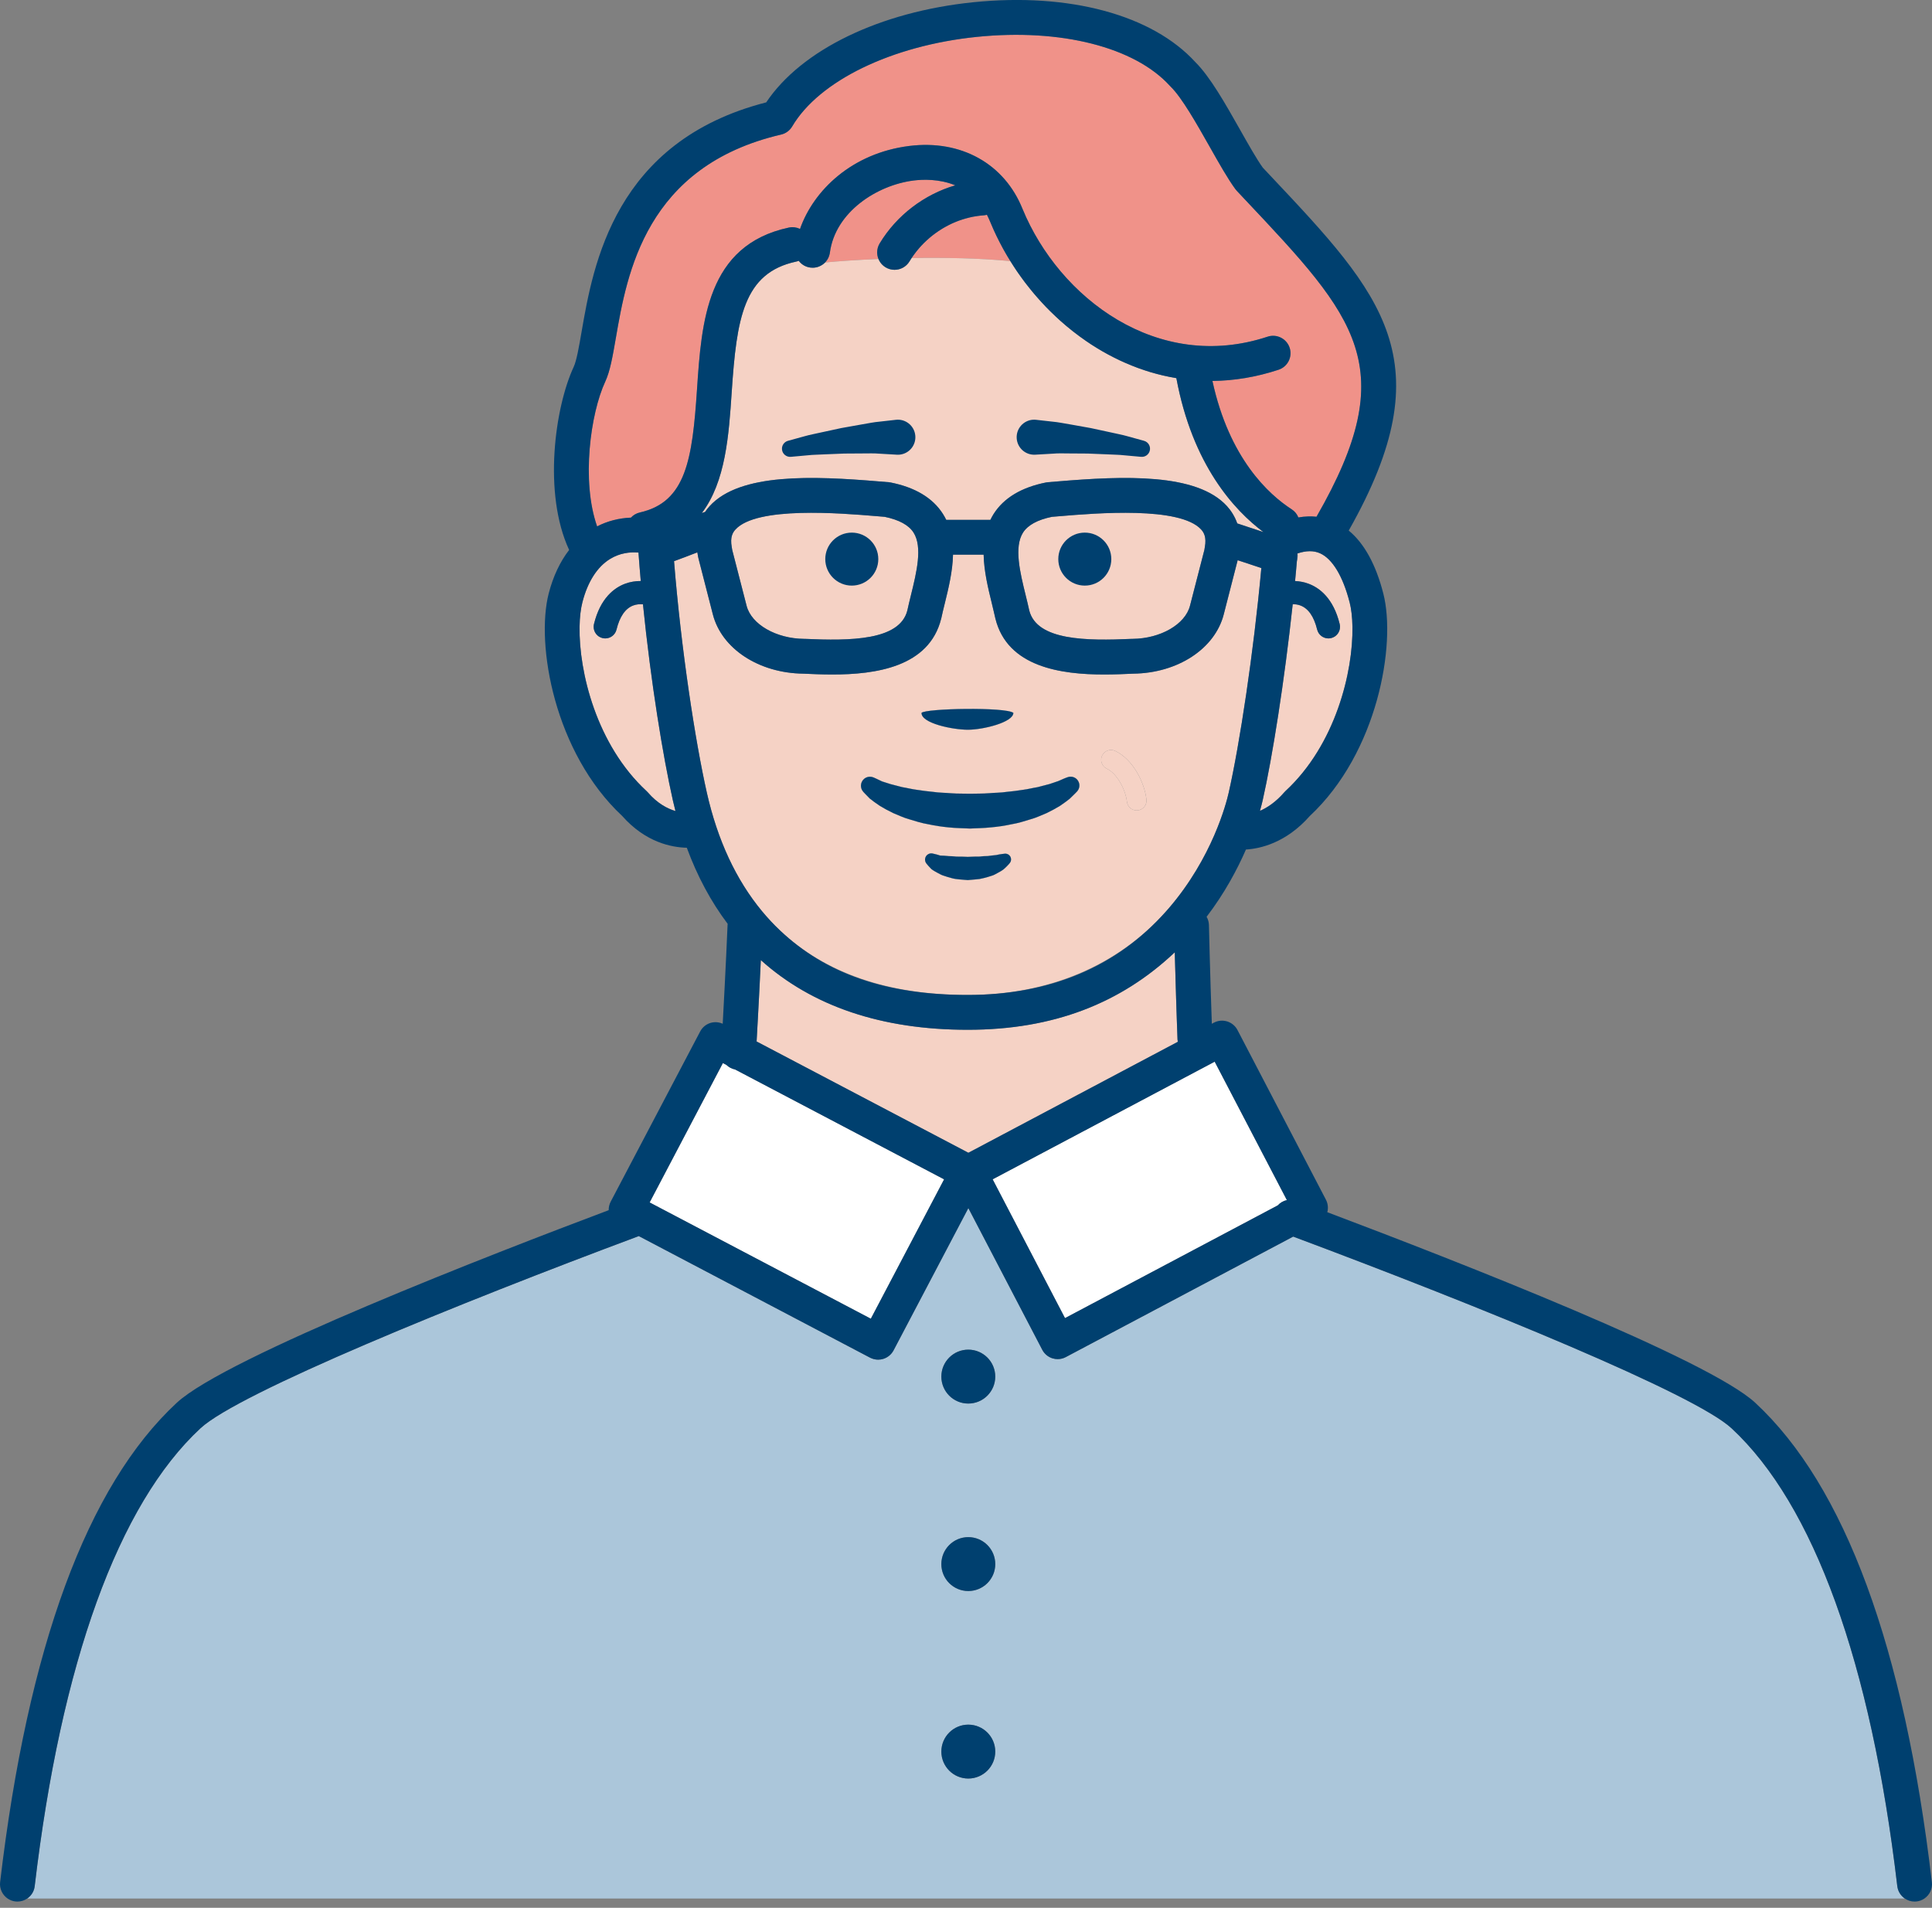 <svg width="160" height="158" viewBox="0 0 160 158" fill="none" xmlns="http://www.w3.org/2000/svg">
<rect x="0" y="0" width="160" height="158" fill="#808080" stroke="none"/>
<g clip-path="url(#clip0_210_1666)">
<path d="M157.125 156.209C154.947 137.706 150.201 124.593 143.399 118.289C140.342 115.448 122.781 108.278 107.097 102.413L88.266 112.391C88.055 112.504 87.823 112.559 87.59 112.559C87.447 112.559 87.302 112.539 87.162 112.494C86.796 112.381 86.488 112.123 86.313 111.783L80.195 100.052L74.001 111.833C73.823 112.171 73.518 112.424 73.153 112.539C73.012 112.581 72.87 112.604 72.724 112.604C72.494 112.604 72.264 112.546 72.053 112.439L52.902 102.37C37.992 107.933 19.767 115.348 16.602 118.287C9.8 124.593 5.054 137.706 2.873 156.209C2.823 156.642 2.585 157.008 2.25 157.233H157.751C157.416 157.008 157.178 156.642 157.125 156.209ZM80.19 147.294C78.958 147.294 77.959 146.293 77.959 145.061C77.959 143.829 78.958 142.831 80.19 142.831C81.421 142.831 82.423 143.829 82.423 145.061C82.423 146.293 81.424 147.294 80.19 147.294ZM80.19 131.765C78.958 131.765 77.959 130.766 77.959 129.535C77.959 128.303 78.958 127.302 80.19 127.302C81.421 127.302 82.423 128.301 82.423 129.535C82.423 130.769 81.424 131.765 80.19 131.765ZM80.19 116.239C78.958 116.239 77.959 115.24 77.959 114.006C77.959 112.772 78.958 111.775 80.19 111.775C81.421 111.775 82.423 112.774 82.423 114.006C82.423 115.238 81.424 116.239 80.19 116.239Z" fill="#ABC6DA"/>
<path d="M106.574 99.389C106.286 99.454 106.02 99.604 105.82 99.827L88.198 109.164L82.205 97.669L100.595 87.925L106.574 99.389Z" fill="white"/>
<path d="M78.187 97.671L72.119 109.214L53.799 99.583L59.865 88.04L60.16 88.195C60.355 88.383 60.601 88.516 60.876 88.571L78.187 97.671Z" fill="white"/>
<path d="M97.541 86.28L80.197 95.471L62.658 86.253C62.686 85.782 62.711 85.311 62.736 84.848C62.743 84.701 62.753 84.553 62.761 84.408C62.783 83.99 62.806 83.577 62.826 83.174C62.833 83.031 62.841 82.891 62.849 82.751L62.864 82.465C62.871 82.277 62.881 82.092 62.891 81.907C62.898 81.724 62.908 81.544 62.919 81.366C62.931 81.101 62.944 80.84 62.956 80.59C62.956 80.528 62.961 80.465 62.966 80.402C62.974 80.217 62.984 80.034 62.991 79.859C62.996 79.741 63.004 79.626 63.009 79.514C67.272 83.344 73.032 85.284 80.145 85.284C87.257 85.284 92.835 83.076 97.288 78.868C97.291 78.91 97.291 78.953 97.293 78.998C97.293 79.068 97.298 79.141 97.298 79.216C97.303 79.333 97.306 79.456 97.308 79.581C97.313 79.769 97.318 79.964 97.326 80.167C97.328 80.3 97.333 80.432 97.338 80.57C97.343 80.78 97.348 80.998 97.356 81.221C97.361 81.359 97.363 81.499 97.368 81.639C97.378 81.959 97.388 82.287 97.398 82.623C97.403 82.77 97.409 82.921 97.413 83.073C97.418 83.256 97.424 83.442 97.431 83.629C97.439 83.857 97.446 84.087 97.454 84.32C97.474 84.898 97.494 85.487 97.516 86.078C97.521 86.148 97.529 86.213 97.541 86.28Z" fill="#F5D2C5"/>
<path d="M80.19 111.775C81.424 111.775 82.423 112.774 82.423 114.006C82.423 115.238 81.424 116.239 80.19 116.239C78.955 116.239 77.959 115.24 77.959 114.006C77.959 112.772 78.958 111.775 80.19 111.775Z" fill="#00406F"/>
<path d="M80.19 127.302C81.424 127.302 82.423 128.301 82.423 129.535C82.423 130.769 81.424 131.765 80.19 131.765C78.955 131.765 77.959 130.767 77.959 129.535C77.959 128.303 78.958 127.302 80.19 127.302Z" fill="#00406F"/>
<path d="M80.19 142.831C81.424 142.831 82.423 143.829 82.423 145.061C82.423 146.293 81.424 147.294 80.19 147.294C78.955 147.294 77.959 146.293 77.959 145.061C77.959 143.829 78.958 142.831 80.19 142.831Z" fill="#00406F"/>
<path d="M79.109 15.348C76.551 16.096 74.26 17.823 72.851 20.157C72.71 20.39 72.643 20.647 72.643 20.9C72.643 20.945 72.643 20.988 72.65 21.033C72.65 21.05 72.653 21.065 72.656 21.083C72.658 21.116 72.665 21.148 72.671 21.178C72.688 21.271 72.718 21.361 72.753 21.448H72.751C70.946 21.523 69.394 21.634 68.332 21.736C68.337 21.731 68.342 21.726 68.347 21.721C68.355 21.714 68.362 21.706 68.367 21.696C68.387 21.676 68.405 21.656 68.42 21.636C68.44 21.611 68.46 21.586 68.475 21.561C68.492 21.539 68.507 21.516 68.522 21.494C68.537 21.468 68.552 21.443 68.565 21.418C68.58 21.391 68.595 21.363 68.607 21.333C68.61 21.328 68.612 21.323 68.615 21.318C68.625 21.301 68.632 21.283 68.638 21.263C68.65 21.236 68.66 21.208 68.668 21.181C68.668 21.178 68.67 21.176 68.67 21.173C68.683 21.136 68.695 21.096 68.703 21.055C68.703 21.043 68.707 21.028 68.713 21.015C68.718 20.985 68.723 20.953 68.728 20.923C69.178 17.548 72.638 15.328 75.662 14.95C76.428 14.854 77.787 14.804 79.109 15.348Z" fill="#F09289"/>
<path d="M83.672 21.624C81.096 21.376 78.175 21.323 75.496 21.369C75.554 21.281 75.611 21.196 75.674 21.113C75.734 21.031 75.796 20.948 75.859 20.868C75.892 20.825 75.924 20.783 75.959 20.743C76.195 20.45 76.452 20.179 76.725 19.927C76.813 19.844 76.906 19.761 76.998 19.684C77.309 19.421 77.639 19.183 77.984 18.97C78.04 18.935 78.095 18.903 78.15 18.87C78.217 18.83 78.287 18.793 78.355 18.755C78.423 18.717 78.493 18.68 78.563 18.645C78.628 18.61 78.695 18.577 78.761 18.547C78.768 18.547 78.776 18.54 78.783 18.537C78.848 18.505 78.916 18.475 78.983 18.447C79.053 18.415 79.126 18.384 79.199 18.357C79.271 18.327 79.341 18.299 79.414 18.274C79.509 18.239 79.602 18.207 79.699 18.177C79.702 18.174 79.707 18.174 79.712 18.172C79.897 18.112 80.085 18.059 80.275 18.016C80.373 17.991 80.47 17.971 80.568 17.951C80.701 17.926 80.836 17.904 80.969 17.886C81.051 17.874 81.131 17.864 81.214 17.856C81.292 17.849 81.367 17.841 81.444 17.836C81.544 17.829 81.639 17.811 81.732 17.786C81.832 17.976 81.925 18.179 82.013 18.395C82.083 18.567 82.158 18.74 82.235 18.913C82.255 18.96 82.275 19.005 82.298 19.053C82.373 19.221 82.451 19.388 82.531 19.554C82.608 19.716 82.689 19.877 82.771 20.034C82.796 20.084 82.821 20.132 82.849 20.182C82.916 20.315 82.986 20.447 83.059 20.578C83.064 20.587 83.069 20.595 83.074 20.605C83.134 20.713 83.194 20.82 83.254 20.925C83.382 21.151 83.515 21.374 83.655 21.594C83.657 21.606 83.662 21.614 83.672 21.624Z" fill="#F09289"/>
<path d="M80.159 60.435C78.898 60.435 76.287 59.901 76.317 59.038C76.647 58.665 83.309 58.542 83.922 59.038C83.922 59.819 81.421 60.435 80.159 60.435Z" fill="#F5D2C5"/>
<path d="M83.728 71.122C83.743 71.252 83.705 71.375 83.63 71.47C83.63 71.47 83.555 71.567 83.392 71.733C83.309 71.813 83.209 71.915 83.082 72.021C82.959 72.111 82.816 72.191 82.654 72.278C82.488 72.361 82.316 72.481 82.11 72.534C81.91 72.599 81.692 72.669 81.462 72.722C81.219 72.787 81.029 72.817 80.823 72.829C80.601 72.849 80.373 72.867 80.145 72.887C79.682 72.837 79.219 72.844 78.788 72.717C78.57 72.664 78.368 72.594 78.175 72.531C77.99 72.486 77.764 72.349 77.594 72.261C77.419 72.166 77.254 72.071 77.141 71.983C77.048 71.893 76.971 71.805 76.908 71.738C76.781 71.595 76.715 71.507 76.715 71.507C76.54 71.28 76.583 70.954 76.811 70.781C76.933 70.686 77.081 70.656 77.221 70.681L77.236 70.686C77.236 70.686 77.346 70.706 77.531 70.756C77.622 70.781 77.734 70.809 77.857 70.854C77.975 70.871 78.085 70.854 78.2 70.869C78.33 70.871 78.408 70.897 78.578 70.902C78.738 70.907 78.906 70.909 79.071 70.929C79.236 70.959 79.419 70.934 79.599 70.944C79.78 70.952 79.962 70.957 80.145 70.964C80.335 70.957 80.523 70.952 80.708 70.944C80.914 70.934 81.126 70.954 81.264 70.924C81.417 70.902 81.57 70.902 81.72 70.899C81.87 70.902 82.003 70.859 82.138 70.852C82.273 70.839 82.396 70.826 82.506 70.814C82.594 70.789 82.681 70.774 82.756 70.761C82.904 70.734 83.004 70.724 83.004 70.724L83.202 70.701C83.465 70.671 83.7 70.859 83.728 71.122Z" fill="#F5D2C5"/>
<path d="M89.343 64.79C89.446 65.056 89.38 65.346 89.198 65.544C89.198 65.544 88.99 65.772 88.574 66.162C88.362 66.335 88.096 66.525 87.778 66.743C87.458 66.938 87.09 67.139 86.677 67.339C86.264 67.504 85.811 67.73 85.32 67.86C84.829 68.012 84.311 68.175 83.763 68.265C83.227 68.383 82.641 68.471 82.043 68.523C81.424 68.588 80.979 68.583 80.326 68.618C79.737 68.586 79.151 68.586 78.573 68.523C77.995 68.468 77.431 68.383 76.886 68.265C76.34 68.175 75.822 68.012 75.331 67.86C74.841 67.73 74.387 67.504 73.974 67.339C73.556 67.139 73.196 66.941 72.868 66.741C72.53 66.513 72.234 66.302 72.029 66.132C71.684 65.784 71.493 65.576 71.493 65.576C71.216 65.271 71.238 64.798 71.543 64.52C71.766 64.317 72.079 64.275 72.34 64.387H72.347C72.347 64.387 72.607 64.5 73.048 64.715C73.241 64.778 73.474 64.85 73.742 64.936C74.034 65.011 74.365 65.098 74.725 65.191C75.106 65.249 75.494 65.356 75.934 65.411C76.368 65.479 76.823 65.539 77.304 65.584C77.779 65.657 78.283 65.652 78.786 65.697C79.292 65.737 79.81 65.717 80.326 65.734C80.776 65.719 81.437 65.734 81.898 65.692C82.383 65.649 82.864 65.657 83.345 65.584C83.828 65.539 84.284 65.479 84.717 65.411C85.155 65.356 85.543 65.249 85.926 65.191C86.289 65.096 86.622 65.011 86.915 64.933C87.2 64.838 87.445 64.753 87.648 64.685C88.021 64.513 88.261 64.422 88.261 64.422L88.402 64.37C88.78 64.225 89.2 64.412 89.343 64.79Z" fill="#F5D2C5"/>
<path d="M94.942 66.21C94.995 66.658 94.674 67.061 94.226 67.112C94.196 67.117 94.164 67.117 94.134 67.117C93.726 67.117 93.375 66.811 93.328 66.395C93.212 65.402 92.516 64.065 91.658 63.659C91.252 63.467 91.079 62.981 91.272 62.575C91.465 62.17 91.951 61.997 92.356 62.19C93.816 62.881 94.78 64.778 94.942 66.21Z" fill="#F5D2C5"/>
<path d="M75.443 49.277C75.333 49.722 75.231 50.145 75.141 50.561C74.502 53.052 70.416 53.08 66.636 52.909H66.586C64.27 52.887 62.225 51.708 61.83 50.168L60.643 45.559C60.636 45.524 60.63 45.484 60.623 45.444C60.615 45.394 60.608 45.344 60.6 45.306C60.45 44.483 60.683 44.1 60.903 43.857C62.661 41.917 69.603 42.498 72.569 42.745C72.815 42.765 73.05 42.785 73.268 42.803C74.457 43.048 75.261 43.489 75.656 44.107C76.42 45.306 75.901 47.417 75.443 49.277Z" fill="#F5D2C5"/>
<path d="M99.779 45.306C99.771 45.346 99.764 45.394 99.756 45.447C99.749 45.484 99.744 45.527 99.741 45.542L98.55 50.166C98.154 51.708 96.109 52.887 93.796 52.909H93.743C89.963 53.08 85.88 53.052 85.239 50.561C85.149 50.145 85.046 49.722 84.936 49.277C84.478 47.417 83.96 45.306 84.723 44.107C85.119 43.489 85.922 43.048 87.111 42.803C87.329 42.785 87.564 42.765 87.812 42.745C90.776 42.498 97.718 41.917 99.478 43.857C99.696 44.1 99.929 44.483 99.779 45.306Z" fill="#F5D2C5"/>
<path d="M104.631 44.065L102.465 43.349C102.25 42.738 101.927 42.265 101.614 41.919C99.106 39.156 93.05 39.413 87.572 39.871C87.294 39.894 87.036 39.917 86.799 39.934C86.741 39.939 86.686 39.947 86.633 39.957C84.596 40.36 83.136 41.233 82.292 42.558C82.19 42.72 82.1 42.886 82.019 43.053H78.362C78.279 42.886 78.192 42.72 78.087 42.558C77.243 41.233 75.783 40.36 73.748 39.957C73.693 39.947 73.638 39.939 73.58 39.934C73.343 39.917 73.085 39.894 72.807 39.871C67.329 39.413 61.273 39.156 58.765 41.919C58.64 42.057 58.512 42.217 58.389 42.398C58.332 42.415 58.274 42.432 58.214 42.455C58.212 42.455 58.179 42.47 58.119 42.493C60.099 39.889 60.36 36.014 60.597 32.456C61.006 26.368 61.569 22.603 65.927 21.666C66.005 21.651 66.078 21.626 66.148 21.599C66.371 21.897 66.708 22.107 67.106 22.16C67.172 22.167 67.234 22.172 67.299 22.172C67.349 22.172 67.399 22.172 67.447 22.165C67.484 22.165 67.522 22.155 67.56 22.147C67.59 22.142 67.617 22.137 67.645 22.13C67.667 22.125 67.69 22.12 67.71 22.112C67.747 22.102 67.787 22.087 67.823 22.072C67.858 22.059 67.893 22.044 67.925 22.027C67.96 22.012 67.995 21.992 68.03 21.969C68.038 21.969 68.045 21.964 68.053 21.957C68.083 21.939 68.113 21.919 68.14 21.899C68.208 21.852 68.273 21.797 68.331 21.737C69.392 21.634 70.944 21.524 72.749 21.449H72.752C72.767 21.484 72.782 21.519 72.797 21.551C72.915 21.787 73.097 21.992 73.338 22.137C73.57 22.277 73.828 22.345 74.081 22.345C74.569 22.345 75.047 22.097 75.318 21.649C75.375 21.554 75.436 21.461 75.496 21.369C78.174 21.323 81.096 21.376 83.672 21.624C83.672 21.629 83.672 21.634 83.682 21.639C83.752 21.752 83.822 21.864 83.897 21.977C83.94 22.049 83.987 22.12 84.037 22.192C84.092 22.275 84.147 22.357 84.203 22.44C84.245 22.505 84.29 22.57 84.338 22.635C84.413 22.743 84.488 22.848 84.563 22.953C84.771 23.244 84.986 23.529 85.214 23.809C85.289 23.905 85.367 24 85.444 24.095C85.509 24.175 85.577 24.255 85.644 24.335C85.707 24.41 85.77 24.483 85.835 24.555C85.875 24.605 85.915 24.653 85.962 24.701C86.06 24.813 86.163 24.926 86.263 25.036C86.493 25.289 86.734 25.539 86.981 25.782C87.132 25.935 87.287 26.083 87.445 26.228C87.562 26.338 87.682 26.448 87.802 26.556C87.97 26.706 88.14 26.854 88.313 26.999C88.659 27.289 89.012 27.567 89.375 27.835C89.555 27.97 89.74 28.1 89.925 28.228C90.223 28.436 90.526 28.631 90.834 28.819C90.987 28.914 91.142 29.007 91.3 29.097C91.613 29.277 91.931 29.447 92.254 29.61C92.414 29.692 92.576 29.773 92.739 29.848C92.879 29.913 93.02 29.978 93.16 30.038C93.35 30.123 93.543 30.203 93.738 30.281C93.893 30.343 94.049 30.404 94.204 30.461C94.236 30.474 94.269 30.486 94.301 30.496C94.429 30.544 94.557 30.589 94.684 30.629C94.732 30.646 94.782 30.664 94.83 30.679C94.967 30.724 95.105 30.769 95.245 30.812C95.43 30.867 95.618 30.919 95.806 30.969C95.979 31.014 96.151 31.057 96.324 31.099C96.332 31.099 96.339 31.102 96.347 31.105C96.522 31.145 96.7 31.182 96.877 31.217C97.058 31.255 97.238 31.287 97.421 31.317C98.757 38.507 102.215 42.26 104.631 44.065Z" fill="#F5D2C5"/>
<path d="M109.028 42.795C108.583 42.748 108.08 42.758 107.526 42.853C107.421 42.585 107.233 42.35 106.976 42.182C105.06 40.945 101.803 37.966 100.409 31.55C102.181 31.53 104.016 31.24 105.887 30.621C106.643 30.371 107.053 29.555 106.803 28.799C106.552 28.043 105.736 27.632 104.98 27.883C95.87 30.897 87.722 24.678 84.685 17.308C83.18 13.553 79.583 11.553 75.305 12.088C70.548 12.682 67.371 15.773 66.254 18.96C65.977 18.825 65.651 18.777 65.323 18.848C58.524 20.307 58.098 26.658 57.723 32.264C57.337 38.021 56.824 41.581 52.996 42.44C52.698 42.508 52.443 42.66 52.253 42.868C51.264 42.906 50.313 43.151 49.451 43.592C48.135 39.854 48.896 34.244 50.127 31.603C50.528 30.741 50.738 29.517 51.006 27.973C51.927 22.655 53.467 13.758 64.69 11.145C65.075 11.054 65.406 10.812 65.606 10.473C67.839 6.686 73.845 3.774 80.907 3.053C87.857 2.345 93.978 3.902 96.889 7.114C96.909 7.136 96.929 7.159 96.952 7.179C97.883 8.088 99.11 10.261 100.194 12.176C100.957 13.528 101.678 14.802 102.304 15.656C102.339 15.706 102.377 15.751 102.417 15.793L103.14 16.562C112.33 26.313 116.163 30.383 109.028 42.795Z" fill="#F09289"/>
<path d="M72.67 21.178C72.687 21.271 72.715 21.361 72.75 21.448H72.752C72.718 21.361 72.687 21.271 72.67 21.178ZM79.712 18.171C79.897 18.114 80.088 18.061 80.275 18.016C80.085 18.059 79.897 18.111 79.712 18.171ZM88.314 26.998C88.659 27.289 89.012 27.569 89.375 27.835C89.012 27.567 88.659 27.289 88.314 26.998ZM91.3 29.096C91.614 29.277 91.931 29.449 92.254 29.61C91.931 29.447 91.614 29.277 91.3 29.096Z" fill="#00406F"/>
<path d="M102.499 46.395L101.345 50.887C100.611 53.733 97.532 55.748 93.85 55.791C93.146 55.824 92.328 55.861 91.454 55.861C87.889 55.861 83.433 55.253 82.436 51.235C82.431 51.22 82.429 51.205 82.426 51.19C82.344 50.809 82.244 50.398 82.138 49.965C81.833 48.724 81.49 47.319 81.46 45.937H78.924C78.894 47.319 78.551 48.724 78.246 49.965C78.138 50.398 78.038 50.809 77.958 51.19C77.953 51.205 77.95 51.22 77.945 51.235C76.949 55.253 72.493 55.861 68.928 55.861C68.054 55.861 67.236 55.824 66.532 55.791C62.849 55.748 59.77 53.733 59.037 50.887L57.848 46.26C57.815 46.135 57.795 46.005 57.778 45.897L57.765 45.825C57.76 45.797 57.757 45.772 57.752 45.745C57.157 45.977 56.468 46.24 55.822 46.476C56.408 53.766 57.577 61.391 58.538 65.65C59.425 69.58 60.959 72.869 63.105 75.46C63.578 76.031 64.079 76.567 64.609 77.068C68.355 80.608 73.582 82.4 80.146 82.4C86.71 82.4 92.5 80.067 96.583 75.46C96.656 75.38 96.726 75.3 96.796 75.218C100.409 71.019 101.56 66.511 101.755 65.65C102.662 61.644 103.813 54.101 104.459 47.044L102.499 46.395ZM83.923 59.038C83.923 59.819 81.422 60.435 80.161 60.435C78.899 60.435 76.288 59.902 76.318 59.038C76.648 58.665 83.31 58.542 83.923 59.038ZM83.63 71.47C83.63 71.47 83.555 71.568 83.393 71.733C83.31 71.813 83.21 71.916 83.082 72.021C82.96 72.111 82.817 72.191 82.654 72.279C82.489 72.361 82.316 72.481 82.111 72.534C81.911 72.599 81.693 72.669 81.463 72.722C81.22 72.787 81.029 72.817 80.824 72.829C80.601 72.849 80.374 72.867 80.146 72.887C79.683 72.837 79.219 72.844 78.789 72.717C78.571 72.664 78.368 72.594 78.175 72.531C77.99 72.486 77.765 72.349 77.595 72.261C77.419 72.166 77.254 72.071 77.142 71.983C77.049 71.893 76.971 71.805 76.909 71.738C76.781 71.595 76.716 71.508 76.716 71.508C76.541 71.28 76.583 70.954 76.811 70.782C76.934 70.686 77.082 70.656 77.222 70.681L77.237 70.686C77.237 70.686 77.347 70.707 77.532 70.757C77.622 70.782 77.735 70.809 77.858 70.854C77.975 70.872 78.085 70.854 78.201 70.869C78.331 70.872 78.408 70.897 78.579 70.902C78.739 70.907 78.906 70.909 79.072 70.929C79.237 70.959 79.42 70.934 79.6 70.944C79.78 70.952 79.963 70.957 80.146 70.964C80.336 70.957 80.524 70.952 80.709 70.944C80.914 70.934 81.127 70.954 81.265 70.924C81.418 70.902 81.57 70.902 81.72 70.899C81.871 70.902 82.003 70.859 82.138 70.852C82.274 70.839 82.396 70.827 82.507 70.814C82.594 70.789 82.682 70.774 82.757 70.761C82.904 70.734 83.005 70.724 83.005 70.724L83.202 70.701C83.465 70.671 83.701 70.859 83.728 71.122C83.743 71.252 83.706 71.375 83.63 71.47ZM89.198 65.544C89.198 65.544 88.99 65.772 88.575 66.163C88.362 66.335 88.097 66.526 87.779 66.743C87.458 66.939 87.09 67.139 86.677 67.339C86.264 67.504 85.811 67.73 85.32 67.86C84.83 68.013 84.311 68.175 83.763 68.266C83.227 68.383 82.642 68.471 82.043 68.523C81.425 68.588 80.979 68.584 80.326 68.619C79.738 68.586 79.152 68.586 78.573 68.523C77.995 68.468 77.432 68.383 76.886 68.266C76.341 68.175 75.822 68.013 75.332 67.86C74.841 67.73 74.388 67.504 73.975 67.339C73.557 67.139 73.196 66.941 72.868 66.741C72.53 66.513 72.235 66.303 72.03 66.133C71.684 65.785 71.494 65.577 71.494 65.577C71.216 65.272 71.239 64.798 71.544 64.52C71.767 64.318 72.08 64.275 72.34 64.388H72.347C72.347 64.388 72.608 64.5 73.049 64.716C73.241 64.778 73.474 64.851 73.742 64.936C74.035 65.011 74.365 65.099 74.726 65.191C75.106 65.249 75.494 65.357 75.935 65.412C76.368 65.479 76.824 65.539 77.304 65.584C77.78 65.657 78.283 65.652 78.786 65.697C79.292 65.737 79.81 65.717 80.326 65.735C80.777 65.72 81.438 65.735 81.898 65.692C82.384 65.65 82.865 65.657 83.345 65.584C83.828 65.539 84.284 65.479 84.717 65.412C85.155 65.357 85.543 65.249 85.926 65.191C86.289 65.096 86.622 65.011 86.915 64.933C87.2 64.838 87.446 64.753 87.648 64.686C88.022 64.513 88.262 64.423 88.262 64.423L88.402 64.37C88.78 64.225 89.201 64.413 89.343 64.791C89.446 65.056 89.381 65.347 89.198 65.544ZM94.228 67.112C94.198 67.117 94.165 67.117 94.135 67.117C93.727 67.117 93.376 66.811 93.329 66.395C93.214 65.402 92.518 64.065 91.659 63.659C91.254 63.467 91.081 62.981 91.273 62.575C91.466 62.17 91.952 61.997 92.358 62.19C93.817 62.881 94.781 64.778 94.944 66.21C94.996 66.658 94.676 67.061 94.228 67.112Z" fill="#F5D2C5"/>
<path d="M55.939 67.169C55.268 66.971 54.444 66.541 53.653 65.627C53.618 65.587 53.581 65.549 53.541 65.512C49.398 61.681 47.933 55.636 47.998 51.893C48.011 51.102 48.093 50.416 48.233 49.873C48.669 48.18 49.46 46.944 50.522 46.293C51.33 45.797 52.166 45.702 52.875 45.762C52.932 46.548 52.995 47.334 53.065 48.118C52.637 48.118 52.191 48.183 51.758 48.346C50.877 48.679 49.715 49.527 49.19 51.683C49.172 51.758 49.162 51.835 49.162 51.91C49.162 52.344 49.455 52.737 49.896 52.844C49.973 52.862 50.051 52.872 50.126 52.872C50.559 52.872 50.952 52.576 51.057 52.138C51.32 51.062 51.786 50.391 52.437 50.146C52.712 50.041 52.995 50.025 53.248 50.05C53.906 56.549 54.908 62.658 55.724 66.283C55.791 66.583 55.864 66.876 55.939 67.169Z" fill="#F5D2C5"/>
<path d="M106.459 65.512C106.422 65.549 106.384 65.587 106.349 65.627C105.646 66.436 104.942 66.894 104.344 67.154C104.456 66.754 104.529 66.453 104.569 66.283C105.378 62.703 106.377 56.377 107.057 50.041C107.265 50.038 107.483 50.063 107.698 50.146C108.352 50.391 108.817 51.062 109.08 52.138C109.188 52.577 109.581 52.872 110.014 52.872C110.089 52.872 110.167 52.862 110.242 52.844C110.682 52.737 110.975 52.344 110.975 51.911C110.975 51.836 110.965 51.758 110.948 51.683C110.422 49.527 109.261 48.679 108.377 48.346C108.006 48.206 107.623 48.138 107.253 48.12C107.278 47.843 107.305 47.567 107.33 47.292C107.355 47.014 107.38 46.739 107.403 46.466C107.403 46.466 107.404 46.464 107.405 46.461C107.41 46.406 107.413 46.353 107.418 46.298C107.43 46.153 107.443 46.008 107.456 45.865C107.456 45.855 107.456 45.845 107.456 45.835C108.177 45.592 108.802 45.587 109.326 45.825C110.347 46.285 111.213 47.722 111.766 49.873C111.907 50.416 111.987 51.105 112.002 51.895C112.064 55.638 110.6 61.681 106.457 65.512H106.459Z" fill="#F5D2C5"/>
<path d="M72.737 46.303C72.737 45.091 71.753 44.11 70.541 44.11C69.33 44.11 68.346 45.091 68.346 46.303C68.346 47.514 69.33 48.498 70.541 48.498C71.753 48.498 72.737 47.517 72.737 46.303Z" fill="#00406F"/>
<path d="M92.034 46.303C92.034 45.091 91.05 44.11 89.838 44.11C88.626 44.11 87.643 45.091 87.643 46.303C87.643 47.514 88.624 48.498 89.838 48.498C91.052 48.498 92.034 47.517 92.034 46.303Z" fill="#00406F"/>
<path d="M71.452 37.553C71.941 37.553 72.379 37.533 72.802 37.571C73.625 37.618 74.174 37.651 74.174 37.651L74.281 37.658C74.359 37.663 74.441 37.658 74.522 37.651C75.318 37.56 75.888 36.842 75.798 36.046C75.708 35.25 74.99 34.676 74.194 34.767C74.194 34.767 73.643 34.829 72.819 34.922C72.416 34.954 71.898 35.057 71.36 35.15C70.824 35.245 70.251 35.347 69.677 35.45C69.129 35.568 68.581 35.688 68.068 35.798C67.549 35.918 67.091 35.996 66.658 36.121C65.817 36.351 65.256 36.507 65.256 36.507C64.946 36.592 64.731 36.887 64.761 37.22C64.793 37.593 65.124 37.866 65.494 37.833L65.632 37.821C65.632 37.821 66.153 37.773 66.934 37.703C67.309 37.658 67.812 37.658 68.313 37.628C68.821 37.608 69.364 37.586 69.908 37.563C70.428 37.558 70.952 37.556 71.442 37.553H71.452Z" fill="#00406F"/>
<path d="M94.745 36.507C94.745 36.507 94.184 36.354 93.343 36.121C92.91 35.996 92.452 35.918 91.934 35.798C91.42 35.688 90.872 35.568 90.324 35.45C89.753 35.348 89.18 35.248 88.644 35.15C88.106 35.06 87.588 34.955 87.184 34.922C86.358 34.829 85.808 34.767 85.808 34.767C85.73 34.759 85.64 34.754 85.56 34.759C84.761 34.807 84.15 35.493 84.198 36.294C84.246 37.093 84.931 37.703 85.73 37.656L85.83 37.651C85.83 37.651 86.381 37.618 87.204 37.571C87.63 37.531 88.066 37.551 88.554 37.553C89.045 37.558 89.565 37.561 90.088 37.563C90.632 37.586 91.175 37.608 91.683 37.628C92.186 37.656 92.69 37.658 93.063 37.703C93.844 37.773 94.364 37.821 94.364 37.821L94.502 37.834C94.823 37.864 95.128 37.661 95.216 37.338C95.316 36.977 95.103 36.607 94.742 36.507H94.745Z" fill="#00406F"/>
<path d="M83.922 59.038C83.922 59.819 81.421 60.435 80.159 60.435C78.898 60.435 76.287 59.901 76.317 59.038C76.647 58.665 83.309 58.542 83.922 59.038Z" fill="#00406F"/>
<path d="M89.198 65.544C89.198 65.544 88.99 65.772 88.574 66.162C88.362 66.335 88.096 66.525 87.778 66.743C87.458 66.938 87.09 67.139 86.677 67.339C86.264 67.504 85.811 67.73 85.32 67.86C84.829 68.012 84.311 68.175 83.763 68.265C83.227 68.383 82.641 68.471 82.043 68.523C81.424 68.588 80.979 68.583 80.326 68.618C79.737 68.586 79.151 68.586 78.573 68.523C77.995 68.468 77.431 68.383 76.886 68.265C76.34 68.175 75.822 68.012 75.331 67.86C74.841 67.73 74.387 67.504 73.974 67.339C73.556 67.139 73.196 66.941 72.868 66.741C72.53 66.513 72.234 66.302 72.029 66.132C71.684 65.784 71.493 65.576 71.493 65.576C71.216 65.271 71.238 64.798 71.543 64.52C71.766 64.317 72.079 64.275 72.34 64.387H72.347C72.347 64.387 72.607 64.5 73.048 64.715C73.241 64.778 73.474 64.85 73.742 64.936C74.034 65.011 74.365 65.098 74.725 65.191C75.106 65.249 75.494 65.356 75.934 65.411C76.368 65.479 76.823 65.539 77.304 65.584C77.779 65.657 78.283 65.652 78.786 65.697C79.292 65.737 79.81 65.717 80.326 65.734C80.776 65.719 81.437 65.734 81.898 65.692C82.383 65.649 82.864 65.657 83.345 65.584C83.828 65.539 84.284 65.479 84.717 65.411C85.155 65.356 85.543 65.249 85.926 65.191C86.289 65.096 86.622 65.011 86.915 64.933C87.2 64.838 87.445 64.753 87.648 64.685C88.021 64.513 88.261 64.422 88.261 64.422L88.402 64.37C88.78 64.225 89.2 64.412 89.343 64.79C89.446 65.056 89.38 65.346 89.198 65.544Z" fill="#00406F"/>
<path d="M83.63 71.47C83.63 71.47 83.555 71.567 83.392 71.733C83.309 71.813 83.209 71.915 83.082 72.021C82.959 72.111 82.816 72.191 82.654 72.278C82.488 72.361 82.316 72.481 82.11 72.534C81.91 72.599 81.692 72.669 81.462 72.722C81.219 72.787 81.029 72.817 80.823 72.829C80.601 72.849 80.373 72.867 80.145 72.887C79.682 72.837 79.219 72.844 78.788 72.717C78.57 72.664 78.368 72.594 78.175 72.531C77.99 72.486 77.764 72.349 77.594 72.261C77.419 72.166 77.254 72.071 77.141 71.983C77.048 71.893 76.971 71.805 76.908 71.738C76.781 71.595 76.715 71.507 76.715 71.507C76.54 71.28 76.583 70.954 76.811 70.781C76.933 70.686 77.081 70.656 77.221 70.681L77.236 70.686C77.236 70.686 77.346 70.706 77.531 70.756C77.622 70.781 77.734 70.809 77.857 70.854C77.975 70.871 78.085 70.854 78.2 70.869C78.33 70.871 78.408 70.897 78.578 70.902C78.738 70.907 78.906 70.909 79.071 70.929C79.236 70.959 79.419 70.934 79.599 70.944C79.78 70.952 79.962 70.957 80.145 70.964C80.335 70.957 80.523 70.952 80.708 70.944C80.914 70.934 81.126 70.954 81.264 70.924C81.417 70.902 81.57 70.902 81.72 70.899C81.87 70.902 82.003 70.859 82.138 70.852C82.273 70.839 82.396 70.826 82.506 70.814C82.594 70.789 82.681 70.774 82.756 70.761C82.904 70.734 83.004 70.724 83.004 70.724L83.202 70.701C83.465 70.671 83.7 70.859 83.728 71.122C83.743 71.252 83.705 71.375 83.63 71.47Z" fill="#00406F"/>
<path d="M159.99 155.871C157.699 136.404 152.775 123.046 145.362 116.174C141.505 112.591 120.944 104.548 109.921 100.392C110.011 100.057 109.981 99.689 109.808 99.356L102.483 85.304C102.306 84.963 101.998 84.708 101.632 84.593C101.267 84.48 100.869 84.515 100.528 84.695L100.358 84.786C100.208 80.522 100.12 76.662 100.12 76.619C100.115 76.367 100.045 76.131 99.925 75.928C101.419 73.971 102.463 72.008 103.184 70.356C104.346 70.286 106.494 69.823 108.474 67.577C114.094 62.332 115.644 53.367 114.56 49.154C113.942 46.743 112.98 44.998 111.696 43.94C119.655 29.885 114.502 24.413 105.237 14.582L104.579 13.883C104.063 13.16 103.402 11.993 102.704 10.756C101.48 8.591 100.213 6.35 98.996 5.146C95.421 1.231 88.552 -0.624 80.613 0.184C72.858 0.975 66.364 4.13 63.455 8.478C50.895 11.695 49.123 21.939 48.164 27.479C47.951 28.709 47.751 29.87 47.51 30.386C45.956 33.725 44.959 40.848 47.127 45.532C47.13 45.537 47.132 45.539 47.135 45.544C46.379 46.52 45.806 47.735 45.44 49.154C44.358 53.367 45.906 62.332 51.528 67.577C53.461 69.767 55.624 70.181 56.878 70.208C57.747 72.566 58.876 74.672 60.263 76.512C60.258 76.537 60.255 76.562 60.255 76.589C60.255 76.637 60.088 80.507 59.852 84.786C59.532 84.64 59.169 84.613 58.831 84.718C58.468 84.831 58.163 85.084 57.985 85.424L50.575 99.518C50.457 99.744 50.404 99.987 50.409 100.224C40.916 103.794 18.721 112.384 14.64 116.174C7.225 123.046 2.303 136.404 0.01 155.871C-0.055 156.424 0.203 156.94 0.633 157.233C0.819 157.36 1.036 157.446 1.274 157.473C1.332 157.478 1.387 157.483 1.444 157.483C1.74 157.483 2.018 157.393 2.251 157.233C2.586 157.007 2.824 156.642 2.874 156.209C5.054 137.706 9.801 124.593 16.603 118.287C19.767 115.348 37.992 107.932 52.903 102.37L72.054 112.439C72.264 112.546 72.495 112.604 72.725 112.604C72.87 112.604 73.013 112.581 73.153 112.539C73.519 112.424 73.824 112.171 74.002 111.833L80.195 100.052L86.314 111.783C86.489 112.123 86.797 112.381 87.162 112.494C87.302 112.539 87.448 112.559 87.59 112.559C87.823 112.559 88.056 112.504 88.266 112.391L107.097 102.412C122.781 108.278 140.343 115.448 143.4 118.289C150.202 124.593 154.948 137.706 157.126 156.209C157.179 156.642 157.416 157.007 157.752 157.233C157.985 157.393 158.263 157.483 158.558 157.483C158.613 157.483 158.671 157.478 158.728 157.473C158.966 157.446 159.184 157.36 159.369 157.233C159.8 156.94 160.058 156.424 159.99 155.871ZM111.769 49.873C111.909 50.416 111.989 51.104 112.004 51.895C112.067 55.638 110.602 61.681 106.459 65.512C106.421 65.549 106.384 65.587 106.349 65.627C105.645 66.435 104.942 66.894 104.343 67.154C104.456 66.753 104.529 66.453 104.569 66.283C105.377 62.703 106.376 56.377 107.057 50.04C107.265 50.038 107.483 50.063 107.698 50.145C108.351 50.391 108.817 51.062 109.08 52.138C109.188 52.576 109.581 52.872 110.014 52.872C110.089 52.872 110.166 52.862 110.242 52.844C110.682 52.737 110.975 52.343 110.975 51.91C110.975 51.835 110.965 51.758 110.948 51.683C110.422 49.527 109.26 48.678 108.377 48.346C108.006 48.205 107.623 48.138 107.252 48.12C107.277 47.842 107.305 47.567 107.33 47.292C107.355 47.014 107.38 46.738 107.403 46.465C107.408 46.41 107.413 46.353 107.418 46.298C107.43 46.153 107.443 46.007 107.455 45.865C107.455 45.855 107.455 45.845 107.455 45.835C108.176 45.592 108.802 45.587 109.325 45.825C110.347 46.285 111.213 47.722 111.766 49.873H111.769ZM87.573 39.871C87.295 39.894 87.037 39.916 86.799 39.934C86.742 39.939 86.687 39.947 86.634 39.956C84.596 40.36 83.137 41.233 82.293 42.558C82.191 42.72 82.1 42.886 82.02 43.053H78.363C78.28 42.886 78.192 42.72 78.087 42.558C77.244 41.233 75.784 40.36 73.749 39.956C73.694 39.947 73.639 39.939 73.581 39.934C73.343 39.916 73.085 39.894 72.808 39.871C67.33 39.413 61.274 39.155 58.766 41.919C58.641 42.057 58.513 42.217 58.39 42.397C58.333 42.415 58.275 42.432 58.215 42.455C58.212 42.455 58.18 42.47 58.12 42.492C60.1 39.889 60.361 36.014 60.598 32.456C61.006 26.368 61.57 22.603 65.928 21.666C66.006 21.651 66.078 21.626 66.148 21.599C66.371 21.897 66.709 22.107 67.107 22.16C67.172 22.167 67.235 22.172 67.3 22.172C67.35 22.172 67.4 22.172 67.448 22.165C67.485 22.165 67.523 22.154 67.56 22.147C67.59 22.142 67.618 22.137 67.645 22.13C67.668 22.125 67.691 22.119 67.711 22.112C67.748 22.102 67.788 22.087 67.823 22.072C67.858 22.059 67.893 22.044 67.926 22.027C67.961 22.012 67.996 21.992 68.031 21.969C68.038 21.969 68.046 21.964 68.054 21.957C68.084 21.939 68.114 21.919 68.141 21.899C68.209 21.852 68.274 21.797 68.331 21.736C68.336 21.731 68.341 21.726 68.347 21.721C68.354 21.714 68.362 21.706 68.367 21.696C68.386 21.676 68.404 21.656 68.419 21.636C68.439 21.611 68.459 21.586 68.474 21.561C68.492 21.539 68.507 21.516 68.522 21.494C68.537 21.469 68.552 21.444 68.564 21.419C68.579 21.391 68.594 21.363 68.607 21.333C68.609 21.328 68.612 21.323 68.614 21.318C68.624 21.301 68.632 21.283 68.637 21.263C68.649 21.236 68.659 21.208 68.667 21.181C68.667 21.178 68.669 21.176 68.669 21.173C68.682 21.136 68.694 21.096 68.702 21.055C68.702 21.043 68.707 21.028 68.712 21.015C68.717 20.985 68.722 20.953 68.727 20.923C69.178 17.548 72.637 15.328 75.662 14.95C76.428 14.854 77.787 14.804 79.109 15.348C76.55 16.096 74.26 17.824 72.85 20.157C72.71 20.39 72.642 20.648 72.642 20.9C72.642 20.945 72.642 20.988 72.65 21.033C72.65 21.05 72.652 21.066 72.655 21.083C72.657 21.116 72.665 21.148 72.67 21.178C72.687 21.271 72.718 21.361 72.752 21.449C72.767 21.484 72.783 21.519 72.798 21.551C72.915 21.787 73.098 21.992 73.338 22.137C73.571 22.277 73.829 22.345 74.082 22.345C74.57 22.345 75.048 22.097 75.319 21.649C75.376 21.554 75.436 21.461 75.496 21.368C75.554 21.281 75.612 21.196 75.674 21.113C75.734 21.03 75.794 20.948 75.859 20.868C75.889 20.825 75.924 20.783 75.959 20.743C76.195 20.45 76.453 20.179 76.725 19.927C76.813 19.844 76.906 19.761 76.998 19.684C77.309 19.421 77.639 19.183 77.985 18.97C78.04 18.935 78.095 18.903 78.15 18.87C78.218 18.83 78.288 18.792 78.355 18.755C78.423 18.715 78.493 18.68 78.563 18.645C78.628 18.61 78.693 18.58 78.761 18.547C78.768 18.547 78.776 18.54 78.783 18.537C78.848 18.505 78.916 18.474 78.984 18.447C79.054 18.414 79.126 18.384 79.199 18.357C79.272 18.327 79.342 18.299 79.414 18.274C79.509 18.239 79.602 18.207 79.7 18.177C79.702 18.174 79.707 18.174 79.712 18.172C79.897 18.111 80.085 18.059 80.275 18.016C80.373 17.991 80.471 17.971 80.568 17.951C80.701 17.926 80.836 17.904 80.969 17.886C81.051 17.874 81.132 17.864 81.214 17.856C81.292 17.849 81.367 17.841 81.445 17.836C81.545 17.829 81.64 17.811 81.732 17.786C81.832 17.976 81.925 18.179 82.013 18.394C82.083 18.567 82.158 18.74 82.236 18.913C82.256 18.96 82.276 19.005 82.298 19.053C82.373 19.221 82.451 19.388 82.531 19.553C82.609 19.716 82.689 19.876 82.771 20.034C82.796 20.084 82.821 20.132 82.849 20.182C82.916 20.314 82.987 20.447 83.059 20.577C83.064 20.587 83.069 20.595 83.074 20.605C83.134 20.712 83.194 20.82 83.254 20.925C83.382 21.151 83.515 21.373 83.655 21.594C83.66 21.606 83.668 21.614 83.672 21.624C83.672 21.629 83.672 21.634 83.683 21.639C83.753 21.752 83.823 21.864 83.898 21.977C83.94 22.049 83.988 22.119 84.038 22.192C84.093 22.275 84.148 22.357 84.203 22.44C84.246 22.505 84.291 22.57 84.338 22.635C84.414 22.743 84.489 22.848 84.564 22.953C84.772 23.244 84.987 23.529 85.215 23.809C85.29 23.904 85.367 24 85.445 24.095C85.51 24.175 85.578 24.255 85.645 24.335C85.708 24.41 85.77 24.483 85.835 24.555C85.876 24.605 85.916 24.653 85.963 24.701C86.061 24.813 86.163 24.926 86.264 25.036C86.494 25.289 86.734 25.539 86.982 25.782C87.132 25.935 87.287 26.082 87.445 26.228C87.563 26.338 87.683 26.448 87.803 26.556C87.971 26.706 88.141 26.854 88.314 26.999C88.659 27.289 89.012 27.567 89.375 27.835C89.556 27.97 89.741 28.1 89.926 28.228C90.224 28.436 90.527 28.631 90.835 28.819C90.988 28.914 91.143 29.006 91.3 29.097C91.614 29.277 91.931 29.447 92.254 29.61C92.415 29.692 92.577 29.773 92.74 29.848C92.88 29.913 93.02 29.978 93.161 30.038C93.351 30.123 93.544 30.203 93.739 30.281C93.894 30.343 94.049 30.403 94.204 30.461C94.237 30.474 94.27 30.486 94.302 30.496C94.43 30.544 94.558 30.589 94.685 30.629C94.733 30.646 94.783 30.664 94.83 30.679C94.968 30.724 95.106 30.769 95.246 30.811C95.431 30.866 95.619 30.919 95.807 30.969C95.98 31.014 96.152 31.057 96.325 31.099C96.332 31.099 96.34 31.102 96.347 31.104C96.523 31.144 96.7 31.182 96.878 31.217C97.058 31.255 97.239 31.287 97.421 31.317C98.758 38.507 102.216 42.26 104.631 44.065L102.466 43.349C102.251 42.738 101.928 42.265 101.615 41.919C99.106 39.155 93.05 39.413 87.573 39.871ZM99.78 45.306C99.772 45.346 99.765 45.394 99.757 45.447C99.75 45.484 99.745 45.527 99.742 45.542L98.55 50.166C98.155 51.708 96.11 52.887 93.796 52.909H93.744C89.964 53.08 85.881 53.052 85.24 50.561C85.15 50.145 85.047 49.722 84.937 49.277C84.479 47.417 83.96 45.306 84.724 44.107C85.12 43.489 85.923 43.048 87.112 42.803C87.33 42.785 87.565 42.765 87.813 42.745C90.777 42.498 97.719 41.917 99.479 43.857C99.697 44.1 99.93 44.483 99.78 45.306ZM75.444 49.277C75.334 49.722 75.231 50.145 75.141 50.561C74.502 53.052 70.417 53.08 66.637 52.909H66.587C64.271 52.887 62.225 51.708 61.83 50.168L60.643 45.559C60.636 45.524 60.631 45.484 60.623 45.444C60.616 45.394 60.608 45.344 60.601 45.306C60.451 44.483 60.683 44.1 60.904 43.857C62.661 41.917 69.603 42.498 72.57 42.745C72.815 42.765 73.05 42.785 73.268 42.803C74.457 43.048 75.261 43.489 75.656 44.107C76.42 45.306 75.902 47.417 75.444 49.277ZM50.126 31.602C50.527 30.741 50.737 29.517 51.005 27.973C51.926 22.655 53.466 13.758 64.689 11.144C65.075 11.054 65.405 10.811 65.605 10.473C67.838 6.686 73.844 3.774 80.906 3.053C87.856 2.345 93.977 3.902 96.888 7.114C96.908 7.136 96.928 7.159 96.951 7.179C97.882 8.088 99.109 10.261 100.193 12.176C100.956 13.528 101.677 14.802 102.303 15.656C102.338 15.706 102.376 15.751 102.416 15.793L103.139 16.562C112.329 26.313 116.162 30.383 109.027 42.795C108.582 42.748 108.079 42.758 107.525 42.853C107.42 42.585 107.232 42.35 106.975 42.182C105.059 40.945 101.802 37.966 100.408 31.55C102.18 31.53 104.016 31.239 105.886 30.621C106.642 30.371 107.052 29.555 106.802 28.799C106.551 28.043 105.735 27.632 104.979 27.882C95.869 30.896 87.721 24.678 84.684 17.308C83.179 13.553 79.582 11.552 75.303 12.088C70.547 12.681 67.37 15.773 66.254 18.96C65.976 18.825 65.65 18.777 65.322 18.848C58.523 20.307 58.097 26.658 57.722 32.263C57.336 38.021 56.823 41.581 52.995 42.44C52.697 42.508 52.442 42.66 52.252 42.868C51.263 42.906 50.312 43.151 49.45 43.592C48.134 39.854 48.895 34.244 50.126 31.602ZM53.654 65.627C53.619 65.587 53.581 65.549 53.541 65.512C49.398 61.681 47.933 55.636 47.998 51.893C48.011 51.102 48.094 50.416 48.234 49.873C48.669 48.18 49.461 46.944 50.522 46.293C51.331 45.797 52.167 45.702 52.875 45.762C52.933 46.548 52.995 47.334 53.065 48.118C52.637 48.118 52.192 48.183 51.759 48.346C50.877 48.678 49.716 49.527 49.19 51.683C49.173 51.758 49.163 51.835 49.163 51.91C49.163 52.343 49.456 52.737 49.896 52.844C49.974 52.862 50.051 52.872 50.126 52.872C50.559 52.872 50.953 52.576 51.058 52.138C51.321 51.062 51.786 50.391 52.437 50.145C52.712 50.04 52.995 50.025 53.248 50.05C53.907 56.549 54.908 62.658 55.724 66.283C55.792 66.583 55.864 66.876 55.939 67.169C55.269 66.971 54.445 66.541 53.654 65.627ZM58.538 65.649C57.577 61.391 56.407 53.766 55.822 46.475C56.468 46.24 57.156 45.977 57.752 45.745C57.757 45.772 57.759 45.797 57.764 45.825L57.777 45.897C57.794 46.005 57.815 46.135 57.847 46.26L59.036 50.886C59.77 53.733 62.849 55.748 66.531 55.791C67.235 55.823 68.054 55.861 68.927 55.861C72.492 55.861 76.948 55.252 77.945 51.234C77.95 51.219 77.952 51.205 77.957 51.189C78.037 50.809 78.137 50.398 78.245 49.965C78.55 48.724 78.894 47.319 78.924 45.937H81.46C81.49 47.319 81.832 48.724 82.138 49.965C82.243 50.398 82.343 50.809 82.426 51.189C82.428 51.205 82.431 51.219 82.436 51.234C83.432 55.252 87.888 55.861 91.453 55.861C92.327 55.861 93.146 55.823 93.849 55.791C97.532 55.748 100.611 53.733 101.344 50.886L102.498 46.395L104.459 47.044C103.813 54.101 102.661 61.644 101.755 65.649C101.56 66.51 100.408 71.019 96.796 75.218C96.725 75.3 96.655 75.38 96.583 75.46C92.5 80.067 86.97 82.4 80.145 82.4C73.321 82.4 68.354 80.607 64.609 77.067C64.078 76.567 63.577 76.031 63.104 75.46C60.959 72.869 59.424 69.58 58.538 65.649ZM72.119 109.214L53.799 99.584L59.865 88.04L60.16 88.195C60.355 88.383 60.601 88.516 60.876 88.571L78.188 97.671L72.119 109.214ZM62.659 86.253C62.686 85.782 62.711 85.311 62.736 84.848C62.744 84.701 62.754 84.553 62.761 84.408C62.784 83.99 62.806 83.576 62.826 83.173C62.834 83.031 62.841 82.891 62.849 82.75L62.864 82.465C62.871 82.277 62.881 82.092 62.892 81.907C62.899 81.724 62.909 81.544 62.919 81.366C62.931 81.101 62.944 80.84 62.956 80.59C62.956 80.527 62.962 80.465 62.967 80.402C62.974 80.217 62.984 80.034 62.992 79.859C62.997 79.741 63.004 79.626 63.009 79.513C67.272 83.344 73.033 85.284 80.145 85.284C87.257 85.284 92.835 83.076 97.289 78.868C97.291 78.91 97.291 78.953 97.294 78.998C97.294 79.068 97.299 79.14 97.299 79.216C97.304 79.333 97.306 79.456 97.309 79.581C97.314 79.769 97.319 79.964 97.326 80.167C97.329 80.299 97.334 80.432 97.339 80.57C97.344 80.78 97.349 80.998 97.356 81.221C97.361 81.358 97.364 81.499 97.369 81.639C97.379 81.959 97.389 82.287 97.399 82.623C97.404 82.77 97.409 82.921 97.414 83.073C97.419 83.256 97.424 83.441 97.431 83.629C97.439 83.857 97.447 84.087 97.454 84.32C97.474 84.898 97.494 85.487 97.517 86.077C97.522 86.147 97.529 86.213 97.542 86.28L80.198 95.47L62.659 86.253ZM105.82 99.826L88.199 109.164L82.206 97.668L100.596 87.925L106.574 99.388C106.286 99.453 106.021 99.603 105.82 99.826Z" fill="#00406F"/>
<path d="M107.455 45.865C107.442 46.007 107.43 46.153 107.417 46.298C107.412 46.353 107.407 46.41 107.402 46.466C107.402 46.466 107.403 46.464 107.405 46.461C107.465 46.263 107.48 46.06 107.455 45.865Z" fill="#00406F"/>
</g>
<defs>
<clipPath id="clip0_210_1666">
<rect width="160" height="157.484" fill="white" transform="translate(0 -0.001)"/>
</clipPath>
</defs>
</svg>
